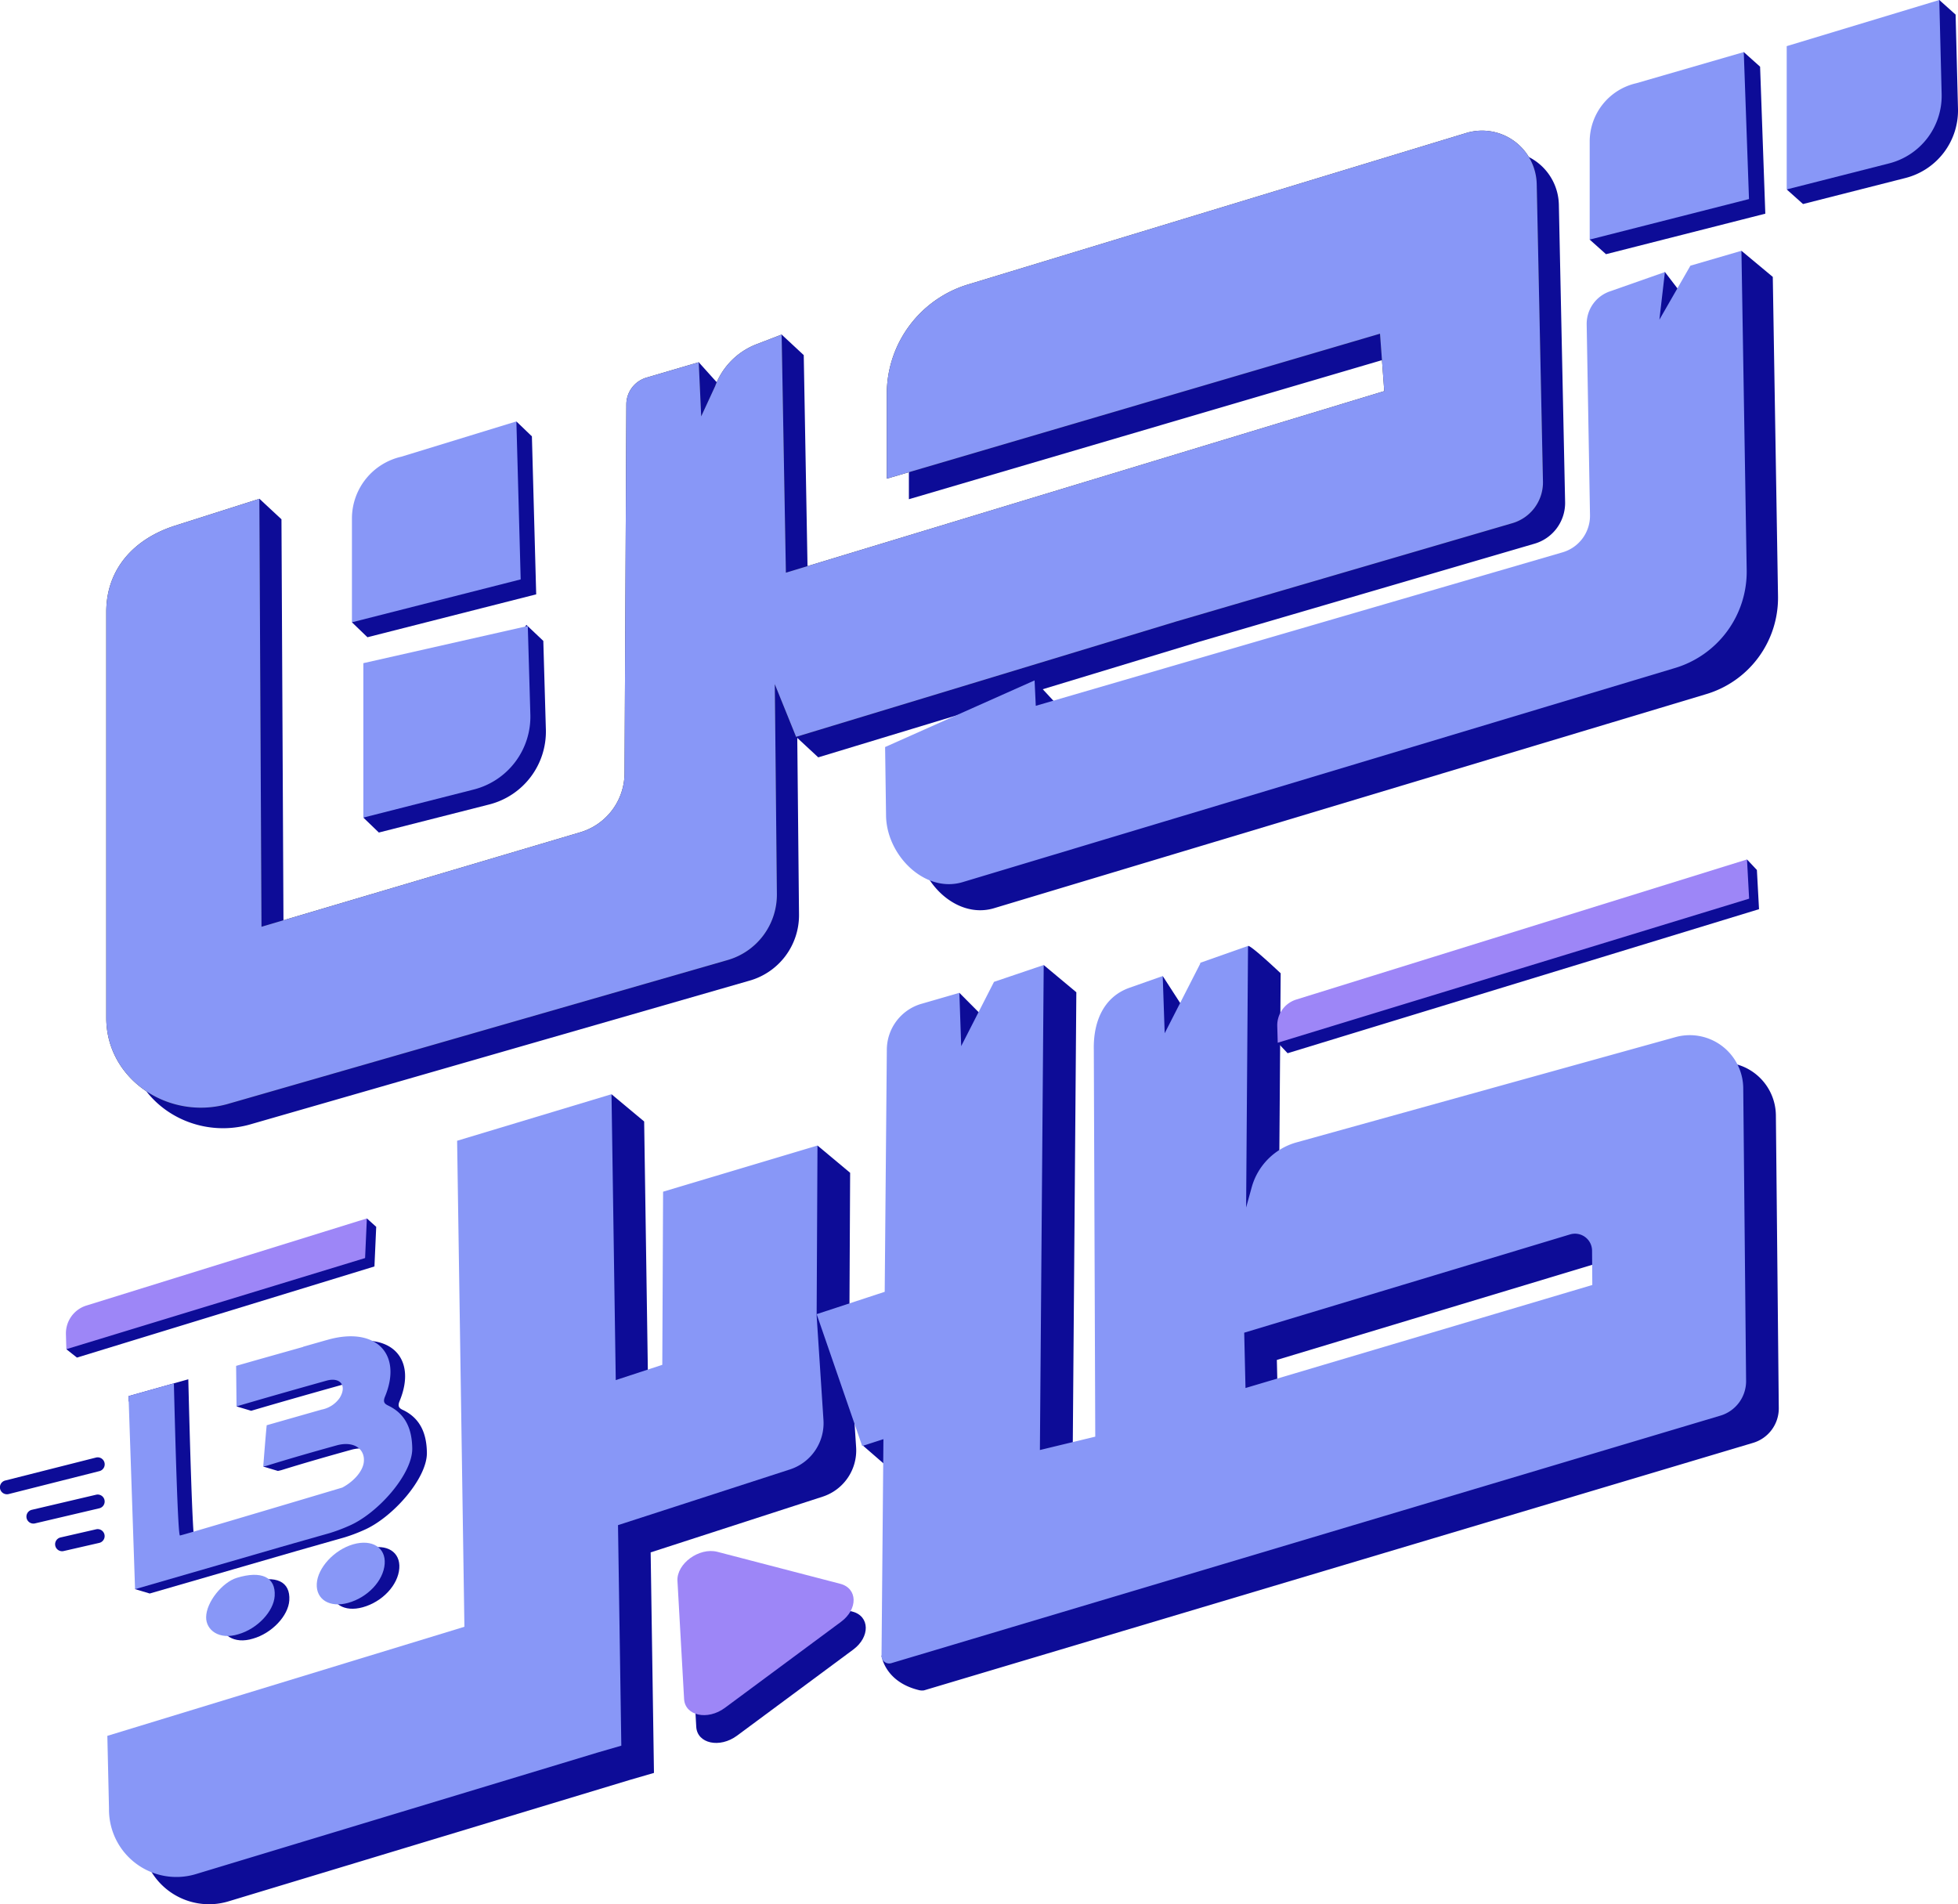 <svg xmlns="http://www.w3.org/2000/svg" xmlns:xlink="http://www.w3.org/1999/xlink" width="354.532" height="344.793" viewBox="0 0 354.532 344.793">
  <defs>
    <clipPath id="clip-path">
      <rect id="Rectangle_1" data-name="Rectangle 1" width="354.532" height="344.793" fill="none"/>
    </clipPath>
  </defs>
  <g id="Group_1" data-name="Group 1" clip-path="url(#clip-path)">
    <path id="Path_1" data-name="Path 1" d="M297.74,2.644,294.787,0l-2.461,2.359-.883,2.189L270.114,11V32.733L267.159,34.3l2.955,2.644,18.546-4.715a12.626,12.626,0,0,0,9.51-12.6Z" transform="translate(56.358)" fill="#0d0c97"/>
    <path id="Path_2" data-name="Path 2" d="M267.159,34.3,285.7,29.585a12.628,12.628,0,0,0,9.511-12.6L294.786,0,267.159,8.355Z" transform="translate(56.358 0)" fill="#8897f7"/>
    <path id="Path_3" data-name="Path 3" d="M64.335,182.183l-1.549,2.532L15.457,199.478a5.268,5.268,0,0,0-3.689,5.183l0,.148-1.853,1.05,1.925,1.52,53.866-16.5.321-7.175Z" transform="translate(2.093 38.432)" fill="#0d0c97"/>
    <path id="Path_4" data-name="Path 4" d="M277.814,130.412l-1.79-1.9-1.745,2.868.107.1-78.189,24.3a4.894,4.894,0,0,0-3.439,4.813l0,.121-1.707.978,1.79,1.9L278.2,137.51Z" transform="translate(40.304 27.11)" fill="#0d0c97"/>
    <path id="Path_5" data-name="Path 5" d="M38.54,236.681c-2.583.794-5.5,4.367-5.532,7.111-.028,2.347,2.357,4.175,5.855,3.087,3.405-.972,6.385-4.122,6.559-6.931.209-3.405-2.4-4.645-6.882-3.266" transform="translate(6.963 49.812)" fill="#0d0c97"/>
    <path id="Path_6" data-name="Path 6" d="M56.162,231.611c-3.432.975-6.458,4.249-6.609,7.152-.149,2.86,2.346,4.379,5.676,3.457,3.553-.983,6.4-4.013,6.621-7.055.219-2.964-2.277-4.523-5.688-3.554" transform="translate(10.452 48.799)" fill="#0d0c97"/>
    <path id="Path_7" data-name="Path 7" d="M68.965,213.043c-.631-.31-1.113-.566-.661-1.657,3.236-7.828-1.757-12.737-10.375-10.293q-8.292,2.349-16.584,4.729l.047,4.569-.717-.193-1.9,2.164,2.648.794c5.427-1.6,10.85-3.133,16.272-4.654,2.532-.711,3.765.919,2.406,3.122a5.178,5.178,0,0,1-3.27,2.113q-4.973,1.413-9.946,2.834c-.107,1.052-.274,3.06-.432,5.034l-2.841,1.648,2.648.794c.236-.05.467-.093.735-.176,4.192-1.3,8.383-2.5,12.567-3.658,2.992-.827,5.151.557,4.912,2.99-.165,1.672-1.8,3.537-3.9,4.652-10.25,3.058-29.024,8.647-29.395,8.678s-.892-19.053-1.137-29.08L19.221,210.5l.034.987,2.329-.7,1.282,31.074-.562-.237-1.9,3.823,2.648.794,26.44-7.652q4.378-1.25,8.755-2.489a30.146,30.146,0,0,0,3.5-1.309c5.22-2.212,11.554-9.374,11.494-14.035-.046-3.546-1.229-6.227-4.277-7.722" transform="translate(4.055 42.288)" fill="#0d0c97"/>
    <path id="Path_8" data-name="Path 8" d="M317.14,172.116a9.682,9.682,0,0,0-12.273-9.233l-68.608,19.058a11.669,11.669,0,0,0-8.124,8.139l-1.008,3.656.345-47.365-.035.013.006-.021s-5.411-5.127-5.88-4.925l-2.042,7.739-.676.237-.064.235-6.4,12.531-.355-10.358-2.215.781-3.695-5.714-2.887,8.635c-2.669,2.2-3.765,5.762-3.679,9.633l.26,70.067-10.025,2.419.69-87.816-5.909-4.932-2.991,7.947-.1.034-5.94,11.632-.331-9.644-.839.243.034-.048-5.1-5.128-5.217,7.28,1,1.443a8.666,8.666,0,0,0-3.007,6.464L161.687,209l-12.323,4.045.151-30.532-5.909-4.933s-4.344,5.435-6.973,8.785l-15.073,4.507-.145,31.346-8.427,2.767-.768-51.763-5.911-4.933-2.969,7.611-19.077,5.751,1.321,88L20.932,289.4l.3,13.2a12.2,12.2,0,0,0,15.86,11.79l72.5-21.935,4.405-1.28-.6-39.929,31.13-10.084a8.809,8.809,0,0,0,6.073-8.953l-1.258-19.24,5.074,14.695c-1.286,1.929-2.723,4.12-2.723,4.12l5.919,5.138,3.845-1.246-.262,29.782-5.992,4.5s.567,4.746,6.826,6.241a2.341,2.341,0,0,0,.865.031l150.093-44.808a6.515,6.515,0,0,0,4.678-6.312Zm-90.125,54.3-.234-10.016,59-17.794a3.092,3.092,0,0,1,3.986,2.94l.045,6.215Z" transform="translate(4.416 29.836)" fill="#0d0c97"/>
    <path id="Path_9" data-name="Path 9" d="M268.554,10.432,265.6,7.788l-1.106,1.229-1.539,3.037L249.1,16.067a10.842,10.842,0,0,0-8.45,10.574V37.668l-1.434.423L237.7,41.738l2.955,2.644L269.5,37.047Z" transform="translate(50.143 1.643)" fill="#0d0c97"/>
    <path id="Path_10" data-name="Path 10" d="M86.916,96.334l-3.063-2.9-3,4.272-23.715,5.362v22.269l-2.809,2.99,2.809,2.705,19.989-5.082a13.61,13.61,0,0,0,10.251-13.582Z" transform="translate(11.461 19.71)" fill="#0d0c97"/>
    <path id="Path_11" data-name="Path 11" d="M278.21,32.3a9.9,9.9,0,0,0-12.676-9.3L175.442,50.4a20.726,20.726,0,0,0-14.92,19.9V85.623L249.83,59.37l.77,10.394L142.253,102.645l-.77-43.115-4-3.72-.9.729-1.755,5.8a12.945,12.945,0,0,0-5.388,6.534l-2.524,5.465-.351-7.722.458-.729-.518-.576-.035-.774-.523.154-3.48-3.874-2.6,5.637.007.021L117,67.321a5.063,5.063,0,0,0-3.636,4.835l-.327,66.794a11.2,11.2,0,0,1-8.055,10.7L47.3,166.741l-.385-77.488-4-3.72-2.463,5.785-8.8,2.813C24.229,96.5,19.2,101.961,19.2,109.743v73.513c0,11.071,11.169,18.532,21.85,15.623l90.493-26.052a12.32,12.32,0,0,0,9.083-12l-.3-30.462h0l-.016-1.528,3.8,3.525,68.811-20.881,60.8-17.782a7.691,7.691,0,0,0,5.621-7.575Zm-137.9,96.173-.059-5.656,1.743,4.31Z" transform="translate(4.05 4.769)" fill="#0d0c97"/>
    <path id="Path_12" data-name="Path 12" d="M85.21,65.716l-2.808-2.7-.988,3.868L64.383,72.1a11.483,11.483,0,0,0-8.95,11.2V96.846l-2.809,2.538,2.809,2.705,30.554-7.768Z" transform="translate(11.101 13.293)" fill="#0d0c97"/>
    <path id="Path_13" data-name="Path 13" d="M292.089,42.226,286.413,37.5,282.5,44.616l.332.332-5.6,9.753.612-5.3.608-.35-.493-.644.27-2.333-1.62.569-4.055-5.3-1.819,1.521-.745,6.1-1.768.619a6.227,6.227,0,0,0-4.158,5.98l.6,34.511a6.9,6.9,0,0,1-4.969,6.744l-95.382,27.79-.216-4.6-.924.413-4.753-5.142-3.421,7.6s-.059.464-.159,1.261l-17.811,7.939.172,12.378c.067,7.137,6.913,14.074,13.775,12.108l128.86-38.734a18.214,18.214,0,0,0,13.2-17.78Z" transform="translate(28.907 7.91)" fill="#0d0c97"/>
    <path id="Path_14" data-name="Path 14" d="M274.9,29.231a9.9,9.9,0,0,0-12.676-9.3L172.136,47.325a20.728,20.728,0,0,0-14.92,19.9V82.552L246.524,56.3l.77,10.395L138.947,99.574l-.77-43.115-4.542,1.747a12.958,12.958,0,0,0-7.5,7.6l-2.522,5.465-.448-9.8-9.47,2.785a5.066,5.066,0,0,0-3.636,4.837l-.326,66.793a11.2,11.2,0,0,1-8.056,10.7l-57.683,17.1-.384-77.488L28.336,91.061c-7.413,2.367-12.445,7.829-12.445,15.612v73.512c0,11.072,11.169,18.532,21.85,15.623l90.493-26.051a12.323,12.323,0,0,0,9.083-12l-.3-30.46h0l-.079-7.543,3.858,9.54,68.812-20.88,60.8-17.782a7.69,7.69,0,0,0,5.621-7.573Z" transform="translate(3.352 4.121)" fill="#2b2b2b"/>
    <path id="Path_15" data-name="Path 15" d="M312.26,167.183a9.683,9.683,0,0,0-12.273-9.234l-68.608,19.059a11.661,11.661,0,0,0-8.124,8.138l-1.009,3.656.346-47.365-8.627,3.044-.064.235-6.4,12.531-.355-10.359-6.008,2.119c-4.735,1.672-6.579,6.2-6.469,11.216l.262,70.067-10.025,2.419.69-87.816-9,3.049-5.94,11.632-.331-9.644-7.071,2.048a8.691,8.691,0,0,0-6.063,8.207l-.385,43.88-12.323,4.045.151-30.532-27.956,8.359-.144,31.347-8.427,2.766-.769-51.763-27.956,8.428,1.321,88L16.051,284.465l.3,13.2a12.2,12.2,0,0,0,15.859,11.791l72.5-21.936,4.405-1.279-.6-39.929,31.129-10.084a8.806,8.806,0,0,0,6.073-8.953l-1.258-19.24,8.271,23.953,3.845-1.246-.344,39.219a1.384,1.384,0,0,0,1.78,1.339L308.1,226.492a6.511,6.511,0,0,0,4.677-6.312Zm-90.125,54.3-.235-10.016,59-17.794a3.092,3.092,0,0,1,3.986,2.94l.045,6.215Z" transform="translate(3.386 29.837)" fill="#8897f7"/>
    <path id="Path_16" data-name="Path 16" d="M190.983,158.691l.086,3,85.354-26.085-.384-7.1-81.617,25.368a4.892,4.892,0,0,0-3.439,4.812" transform="translate(40.288 27.11)" fill="#9d86f7"/>
    <path id="Path_17" data-name="Path 17" d="M9.857,203.141l.078,2.717,54.092-16.5.322-7.176L13.56,197.959a5.269,5.269,0,0,0-3.7,5.182" transform="translate(2.079 38.432)" fill="#9d86f7"/>
    <path id="Path_18" data-name="Path 18" d="M36.676,246.223c-3.5,1.089-5.882-.74-5.854-3.087.033-2.744,2.949-6.316,5.532-7.111,4.481-1.379,7.091-.139,6.881,3.267-.173,2.808-3.153,5.958-6.559,6.93" transform="translate(6.502 49.674)" fill="#8897f7"/>
    <path id="Path_19" data-name="Path 19" d="M59.663,234.509c-.225,3.043-3.069,6.073-6.62,7.056-3.331.92-5.825-.6-5.677-3.458.151-2.9,3.178-6.176,6.609-7.152,3.411-.969,5.907.591,5.688,3.554" transform="translate(9.991 48.66)" fill="#8897f7"/>
    <path id="Path_20" data-name="Path 20" d="M66.316,212.387c-.631-.31-1.113-.566-.662-1.657,3.237-7.828-1.756-12.737-10.374-10.293l-.368.1-4.08,1.161,0,.029-8.333,2.35-3.8,1.085.076,7.335c5.427-1.6,10.85-3.133,16.273-4.654,2.531-.711,3.762.919,2.4,3.122a5.173,5.173,0,0,1-3.268,2.113q-4.973,1.413-9.946,2.834c-.153,1.5-.429,4.954-.626,7.476.237-.05.467-.093.736-.176,4.192-1.3,8.383-2.5,12.567-3.658,2.992-.827,5.15.557,4.912,2.99-.165,1.672-1.8,3.537-3.9,4.652-10.25,3.058-29.024,8.647-29.395,8.678s-.842-17.234-1.1-27.549l-8.209,2.314L20.4,245.593l26.441-7.652q4.378-1.25,8.756-2.489a30.226,30.226,0,0,0,3.5-1.309c5.22-2.212,11.554-9.374,11.494-14.035-.046-3.546-1.229-6.227-4.277-7.722" transform="translate(4.055 42.15)" fill="#8897f7"/>
    <path id="Path_21" data-name="Path 21" d="M237.7,41.738,266.545,34.4,265.6,7.788l-19.453,5.637A10.839,10.839,0,0,0,237.7,24Z" transform="translate(50.143 1.643)" fill="#8897f7"/>
    <path id="Path_22" data-name="Path 22" d="M52.624,99.384l30.555-7.768L82.4,63.011,61.574,69.4a11.482,11.482,0,0,0-8.95,11.2Z" transform="translate(11.101 13.292)" fill="#8897f7"/>
    <path id="Path_23" data-name="Path 23" d="M54.329,128.293l19.989-5.082a13.609,13.609,0,0,0,10.251-13.582L84.106,93.6l-29.777,6.733Z" transform="translate(11.461 19.744)" fill="#8897f7"/>
    <path id="Path_24" data-name="Path 24" d="M287.4,37.5l-9.238,2.694-5.618,9.781,1-8.626-10.007,3.515a6.223,6.223,0,0,0-4.158,5.978l.6,34.511a6.9,6.9,0,0,1-4.969,6.744l-95.382,27.791-.216-4.6-27.067,12.065.172,12.38c.067,7.136,6.913,14.073,13.775,12.107l128.86-38.732a18.215,18.215,0,0,0,13.2-17.782Z" transform="translate(27.919 7.91)" fill="#8897f7"/>
    <path id="Path_25" data-name="Path 25" d="M274.9,29.231a9.9,9.9,0,0,0-12.676-9.3L172.136,47.325a20.728,20.728,0,0,0-14.92,19.9V82.552L246.524,56.3l.77,10.395L138.947,99.574l-.77-43.115-4.542,1.747a12.958,12.958,0,0,0-7.5,7.6l-2.522,5.465-.448-9.8-9.47,2.785a5.066,5.066,0,0,0-3.636,4.837l-.326,66.793a11.2,11.2,0,0,1-8.056,10.7l-57.683,17.1-.384-77.488L28.336,91.061c-7.413,2.367-12.445,7.829-12.445,15.612v73.512c0,11.072,11.169,18.532,21.85,15.623l90.493-26.051a12.323,12.323,0,0,0,9.083-12l-.3-30.46h0l-.079-7.543,3.858,9.54,68.812-20.88,60.8-17.782a7.69,7.69,0,0,0,5.621-7.573Z" transform="translate(3.352 4.121)" fill="#8897f7"/>
    <path id="Path_26" data-name="Path 26" d="M1.262,224.59A1.263,1.263,0,0,1,.953,222.1l16.427-4.157A1.263,1.263,0,0,1,18,220.4L1.573,224.551a1.251,1.251,0,0,1-.311.039" transform="translate(0 45.969)" fill="#0d0c97"/>
    <path id="Path_27" data-name="Path 27" d="M5.212,228.725a1.263,1.263,0,0,1-.287-2.492L16.567,223.5a1.262,1.262,0,1,1,.576,2.458L5.5,228.692a1.319,1.319,0,0,1-.289.033" transform="translate(0.833 47.142)" fill="#0d0c97"/>
    <path id="Path_28" data-name="Path 28" d="M9.5,232.64a1.263,1.263,0,0,1-.282-2.493l6.443-1.477a1.263,1.263,0,0,1,.566,2.462l-6.445,1.477a1.261,1.261,0,0,1-.282.031" transform="translate(1.739 48.232)" fill="#0d0c97"/>
    <path id="Path_29" data-name="Path 29" d="M103.117,241.5l1.2,21.365c.172,3.041,4.253,3.925,7.389,1.6l21.028-15.579c3.1-2.3,3.02-6.061-.142-6.884l-22.232-5.785c-3.311-.861-7.426,2.137-7.249,5.282" transform="translate(21.752 49.8)" fill="#0d0c97"/>
    <path id="Path_30" data-name="Path 30" d="M101.3,237.344l1.2,21.365c.172,3.041,4.253,3.925,7.389,1.6l21.028-15.579c3.1-2.3,3.02-6.061-.142-6.884l-22.232-5.785c-3.311-.861-7.426,2.137-7.249,5.282" transform="translate(21.368 48.923)" fill="#9d86f7"/>
  </g>
</svg>
